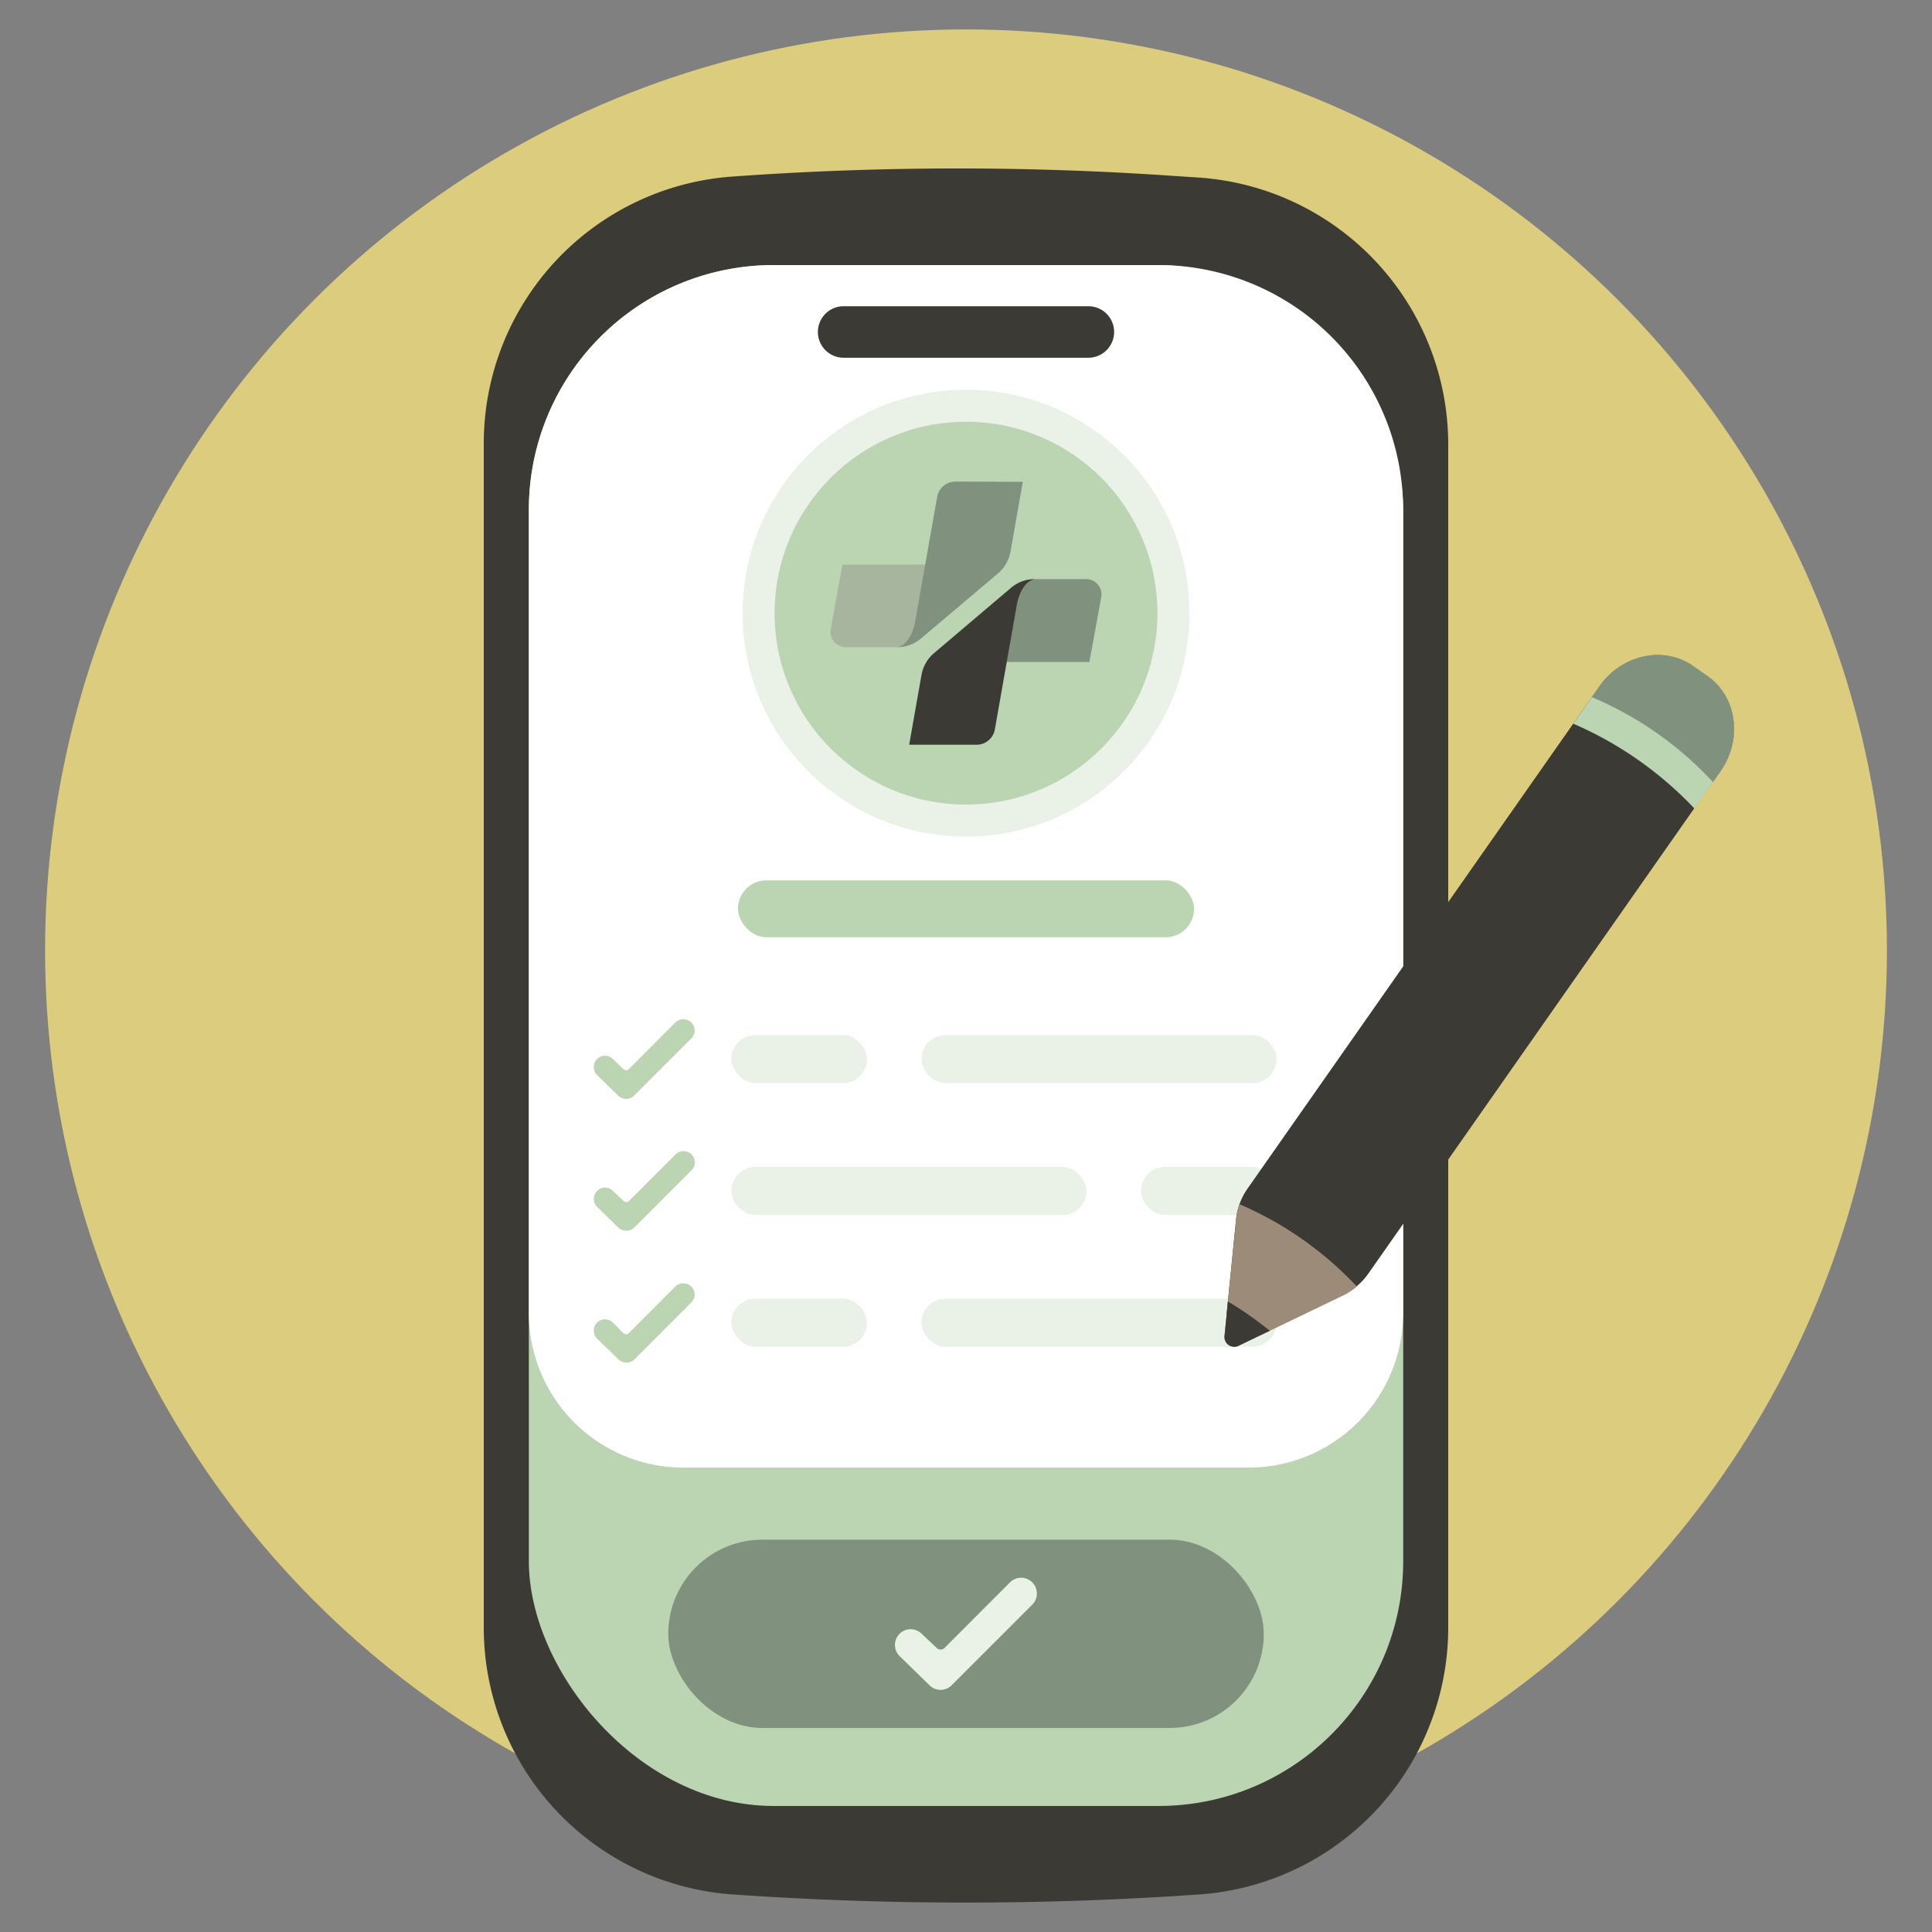 <?xml version="1.0" encoding="UTF-8"?> <svg xmlns="http://www.w3.org/2000/svg" viewBox="0 0 300 300"><rect x="0" y="0" width="300" height="300" fill="#808080" stroke="none"/><g id="Layer_2" data-name="Layer 2"><g id="Layer_1-2" data-name="Layer 1"><circle cx="150" cy="147.57" r="143" fill="#dbcc7e"></circle><path d="M186.12,27.57l-4.54-.3a486.78,486.78,0,0,0-67.89.15h0A41.54,41.54,0,0,0,75.12,68.87V252.72a41.55,41.55,0,0,0,38.67,41.45h0a520.93,520.93,0,0,0,72.42,0h0a41.55,41.55,0,0,0,38.67-41.45V69A41.56,41.56,0,0,0,186.12,27.57Z" fill="#3c3a35"></path><rect x="82.12" y="41.16" width="135.77" height="239.27" rx="38" fill="#bbd4b1"></rect><path d="M179.88,41.16H120.12a38,38,0,0,0-38,38V203.89a24,24,0,0,0,24,24h87.76a24,24,0,0,0,24-24V79.16A38,38,0,0,0,179.88,41.16Z" fill="#fff"></path><circle cx="150" cy="95.21" r="34.69" fill="#eaf1e6"></circle><circle cx="150" cy="95.21" r="29.72" fill="#bbd4b1"></circle><path d="M145,101.46a5.7,5.7,0,0,0-1.13,1.33h25.29L171,92.71a2.37,2.37,0,0,0-2.33-2.78h-7.95A5.67,5.67,0,0,0,157,91.28l-12,10.18Z" fill="#80917e"></path><path d="M151.64,115.64a2.88,2.88,0,0,0,2.84-2.38l3.41-19.33c.28-1.75,1.34-3.82,2.79-4A5.67,5.67,0,0,0,157,91.28h0l-12,10.18a5.73,5.73,0,0,0-1.91,3.34l-1.91,10.84Z" fill="#3c3a35"></path><path d="M155,89a5.32,5.32,0,0,0,1.13-1.33H130.81L129,97.71a2.37,2.37,0,0,0,2.33,2.78h7.95A5.67,5.67,0,0,0,143,99.14L155,89Z" fill="#a8b59e"></path><path d="M148.36,74.78a2.88,2.88,0,0,0-2.84,2.39l-3.41,19.32c-.28,1.75-1.34,3.82-2.79,4A5.67,5.67,0,0,0,143,99.14h0L155,89a5.73,5.73,0,0,0,1.91-3.34l1.91-10.84Z" fill="#80917e"></path><rect x="103.77" y="239.08" width="92.47" height="29.24" rx="14.62" fill="#80917e"></rect><path d="M146.06,262.4a2.43,2.43,0,0,1-1.73-.72l-4.62-4.5a2.44,2.44,0,1,1,3.46-3.44l2.29,2.16a.86.86,0,0,0,.6.24.89.89,0,0,0,.62-.26l10.15-10.17a2.43,2.43,0,0,1,1.73-.72,2.45,2.45,0,0,1,1.73,4.18l-12.51,12.51A2.42,2.42,0,0,1,146.06,262.4Z" fill="#eaf1e6"></path><path d="M97.21,211.56a1.71,1.71,0,0,1-1.22-.51l-3.28-3.19a1.71,1.71,0,0,1-.5-1.22,1.73,1.73,0,0,1,3-1.22L96.79,207a.62.62,0,0,0,.86,0l7.21-7.22a1.72,1.72,0,0,1,1.22-.5,1.73,1.73,0,0,1,1.23,3l-8.87,8.87A1.72,1.72,0,0,1,97.21,211.56Z" fill="#bbd4b1"></path><path d="M97.21,191.1a1.71,1.71,0,0,1-1.22-.51l-3.28-3.19a1.72,1.72,0,0,1-.5-1.22,1.74,1.74,0,0,1,3-1.23l1.62,1.54a.63.63,0,0,0,.42.17.59.59,0,0,0,.44-.19l7.21-7.21a1.69,1.69,0,0,1,1.22-.51,1.74,1.74,0,0,1,1.23,3l-8.87,8.88A1.72,1.72,0,0,1,97.21,191.1Z" fill="#bbd4b1"></path><path d="M97.21,170.63a1.71,1.71,0,0,1-1.22-.51l-3.28-3.19a1.71,1.71,0,0,1-.5-1.22,1.73,1.73,0,0,1,3-1.22L96.79,166a.62.62,0,0,0,.86,0l7.21-7.22a1.72,1.72,0,0,1,1.22-.5,1.73,1.73,0,0,1,1.23,3l-8.87,8.88A1.75,1.75,0,0,1,97.21,170.63Z" fill="#bbd4b1"></path><rect x="143.09" y="201.65" width="55.14" height="7.47" rx="3.74" fill="#eaf1e6"></rect><rect x="113.57" y="201.65" width="21.06" height="7.47" rx="3.74" fill="#eaf1e6"></rect><rect x="143.09" y="160.72" width="55.14" height="7.47" rx="3.74" fill="#eaf1e6"></rect><rect x="113.57" y="160.72" width="21.06" height="7.47" rx="3.74" fill="#eaf1e6"></rect><rect x="113.57" y="181.19" width="55.14" height="7.47" rx="3.74" fill="#eaf1e6"></rect><rect x="177.17" y="181.19" width="21.06" height="7.47" rx="3.74" fill="#eaf1e6"></rect><rect x="114.59" y="136.7" width="70.82" height="8.84" rx="4.42" fill="#bbd4b1"></rect><path d="M169,47.55H131a4,4,0,0,0,0,8h38a4,4,0,0,0,0-8Z" fill="#3c3a35"></path><path d="M265.16,105l-2.27-1.59c-4.56-3.19-11.08-1.77-14.55,3.18l-54.64,78a10.07,10.07,0,0,0-1.76,4.72l-1.45,14.52a3.47,3.47,0,0,0,5,3.54l13.15-6.33a10.06,10.06,0,0,0,3.83-3.27l54.64-78C270.63,114.84,269.73,108.23,265.16,105Z" fill="#3c3a35"></path><path d="M265.16,105l-2.27-1.59c-4.56-3.19-11.08-1.77-14.55,3.18l-4.05,5.78a57,57,0,0,1,18.82,13.18l4.05-5.79C270.63,114.84,269.73,108.23,265.16,105Z" fill="#bbd4b1"></path><path d="M265.16,105l-2.27-1.59c-4.56-3.19-11.08-1.77-14.55,3.18l-1.16,1.66A54.46,54.46,0,0,1,266,121.45l1.16-1.66C270.63,114.84,269.73,108.23,265.16,105Z" fill="#80917e"></path><path d="M190.14,207.44a1.53,1.53,0,0,0,2.19,1.53l16.36-7.87a10.07,10.07,0,0,0,2-1.33A54.34,54.34,0,0,0,192.49,187a9.72,9.72,0,0,0-.55,2.37Z" fill="#9b8b78"></path><path d="M190.67,202.09l-.53,5.35a1.52,1.52,0,0,0,2.19,1.53l4.84-2.33c-1-.81-2.06-1.61-3.17-2.39S191.78,202.77,190.67,202.09Z" fill="#3c3a35"></path><rect width="300" height="300" fill="none"></rect></g></g></svg> 